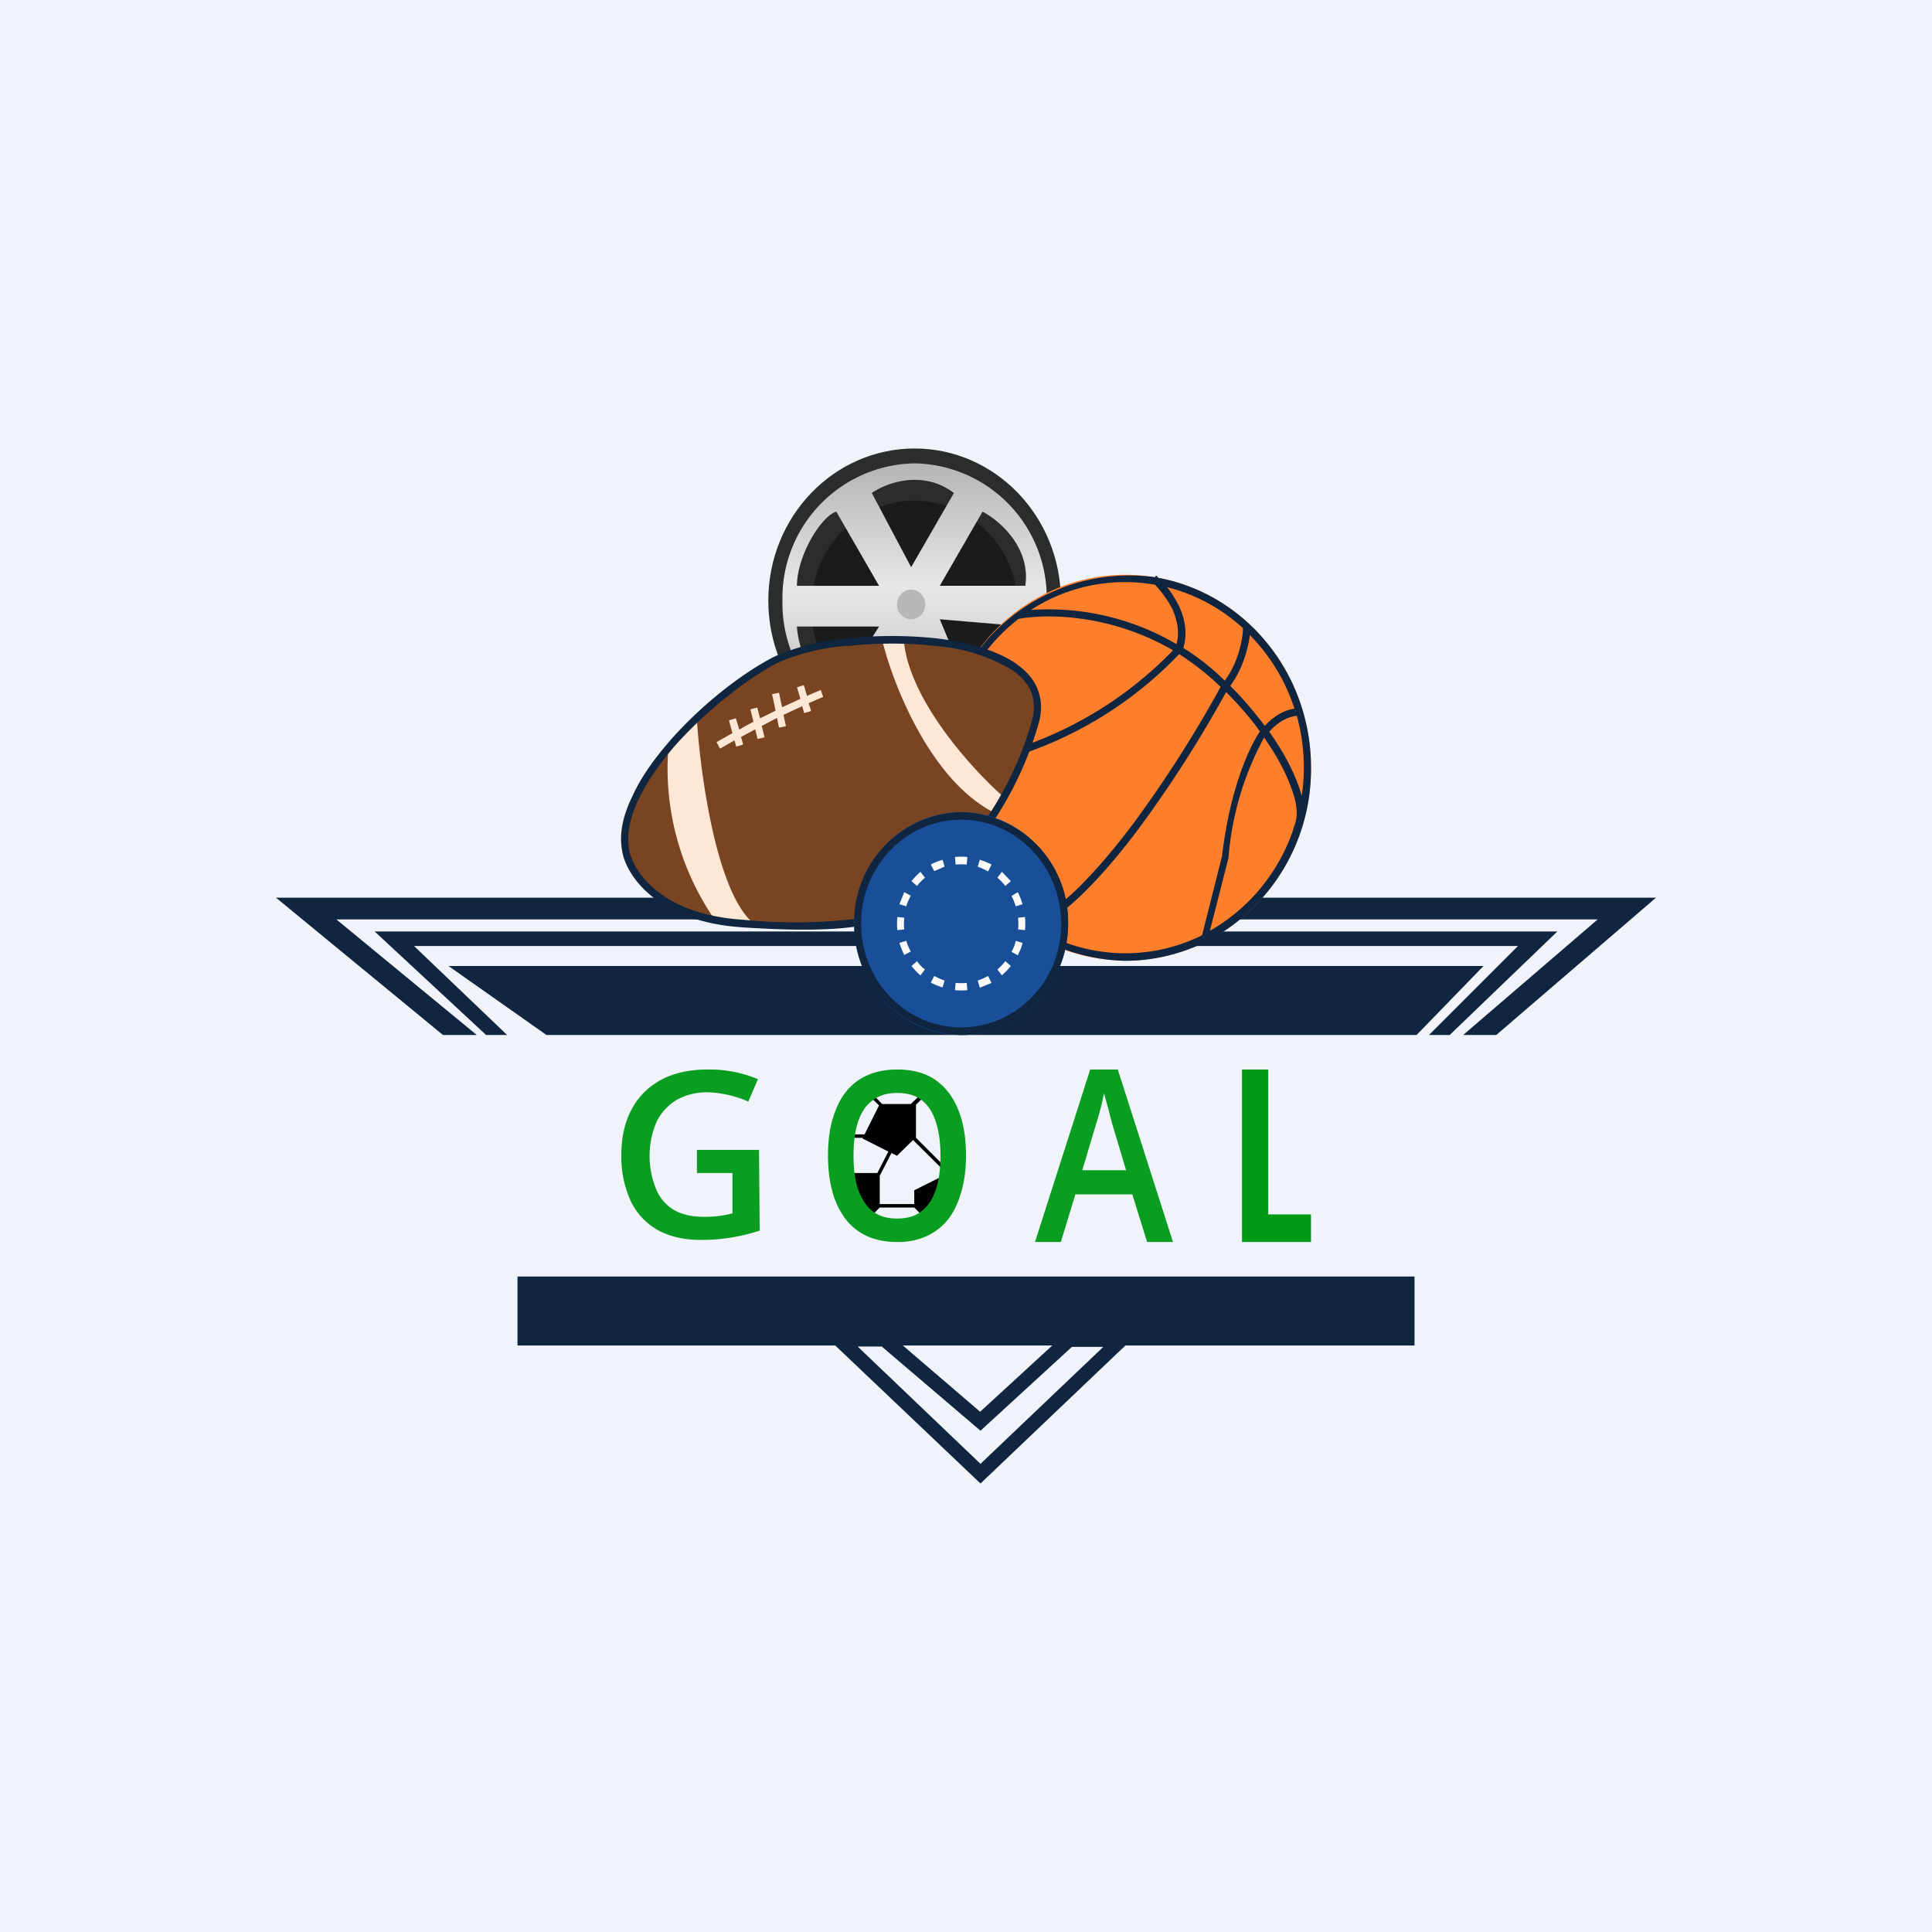 <svg width="56" height="56" viewBox="0 0 56 56" xmlns="http://www.w3.org/2000/svg"><path fill="#F0F3FA" d="M0 0h56v56H0z"/><path fill-rule="evenodd" d="m25.57 32-.53-.54-.08.08.52.5-.42.84h-.56v.1h.51L25 33l.75.38-.32.62h-.93l.5 1.5.5-.5h1l.5.5.5-.5v-.9l.06-.11-1.01-1.01v-.96l.49-.48-.08-.08-.56.54h-.83Zm.9 1.04-.47.46-.16-.08-.34.66v.82h1v-.4l.92-.46.02-.03-.98-.97Z"/><path d="M8 26.02h40L43.37 30h-.96l3.9-3.35H9.75L13.82 30h-.98L8 26.02ZM14.7 30h-.61l-3.23-3h34.28l-3.12 3h-.6L44 27.42H12L14.7 30Z" fill="#10253F"/><path d="M43 28H13l2.84 2h25.22L43 28Z" fill="#10253F"/><ellipse cx="26.51" cy="17.41" rx="4.24" ry="4.41" fill="#2B2C2C"/><ellipse cx="26.51" cy="17.63" rx="3" ry="3.12" fill="#1A1B1B"/><path fill-rule="evenodd" d="M26.51 21.4a3.9 3.9 0 0 0 3.83-3.99 3.9 3.9 0 0 0-3.83-3.98 3.9 3.9 0 0 0-3.83 3.98 3.9 3.9 0 0 0 3.83 3.98Zm-.1-4.96-1.14-2.15c.41-.29 1.47-.69 2.38 0l-1.24 2.15Zm.83.54 1.24-2.15c.48.25 1.4 1.03 1.24 2.15h-2.48Zm1.03 3.44-1.03-2.47 2.48.21c0 .95-.96 1.9-1.45 2.26ZM26.2 18.7l-.93 2.05c.1.07.52.21 1.35.21l-.42-2.26Zm-3.1-.54h2.38l-1.24 1.94c-.86-.45-1.12-1.48-1.14-1.94Zm2.38-1.18-1.24-2.15c-.45.14-1.14 1.29-1.14 2.15h2.38Z" fill="url(#akft4ewwn)"/><ellipse cx="26.41" cy="17.52" rx=".41" ry=".43" fill="#B9B6B6"/><ellipse cx="32.62" cy="22.25" rx="5.38" ry="5.59" fill="#FD7F2B"/><path fill-rule="evenodd" d="M34.84 27.11a5 5 0 0 1-4.81-.2c.45-.2.92-.58 1.4-1.05.54-.53 1.1-1.2 1.62-1.9a35.41 35.41 0 0 0 2.49-3.9c.4.4.72.78.98 1.14-.3.44-.87 1.65-1.1 3.62l-.58 2.3Zm.17.16A5.62 5.62 0 0 0 38 22.25c0-2.74-1.9-5.03-4.42-5.5a2.1 2.1 0 0 0-.07-.07l-.03.05a5.5 5.5 0 0 0-6.24 5.52 5.5 5.5 0 0 0 5.38 5.6c.82 0 1.6-.2 2.3-.53l.07.02.02-.07Zm-1.18-10.25c.12.15.24.34.34.54.17.35.26.79.13 1.22.41.26.82.57 1.2.95.4-.54.52-1.2.53-1.52a5.1 5.1 0 0 0-2.2-1.19Zm2.4 1.38c-.05.38-.2.98-.57 1.48.4.4.73.8 1 1.16.31-.34.64-.47.86-.5a5.41 5.41 0 0 0-1.3-2.14Zm1.36 2.35c-.18.01-.5.12-.8.46.51.72.8 1.35.94 1.85v.02a5.62 5.62 0 0 0-.14-2.33ZM37.5 24a5.35 5.35 0 0 1-2.43 2.98l.54-2.12v-.01a8.69 8.69 0 0 1 1.03-3.47c.49.69.75 1.28.88 1.74.12.45.05.65 0 .82l-.03.06h.01Zm-4.02-7.05c.16.17.35.41.5.7.14.32.22.67.12 1.02a7.32 7.32 0 0 0-4.22-.99 5 5 0 0 1 3.6-.73Zm-3.96.99c.85-.16 2.7-.13 4.48.91a11.1 11.1 0 0 1-6.57 3.3 5.44 5.44 0 0 1 2.09-4.21Zm-2.09 4.32.01.1a11.29 11.29 0 0 0 6.74-3.4c.4.26.81.57 1.2.95a35.16 35.16 0 0 1-2.5 3.92c-.52.7-1.07 1.35-1.6 1.88-.53.51-1.03.9-1.48 1.06a5.43 5.43 0 0 1-2.37-4.51Z" fill="#10253F"/><path d="M21.54 26.77c-2.6-.17-3.34-1.61-3.41-2.15-.31-1.83 2.48-4.52 4.35-5.49 1.86-.97 8.17-.97 7.55 1.72a10.01 10.01 0 0 1-3.41 5.17c-.83.64-1.76.97-5.08.75Z" fill="#794422"/><path d="M28.79 23.54c-1.82-.94-2.9-3.69-3.21-4.95h.62c.17 1.73 2 3.73 2.9 4.52l-.31.43ZM20.2 20.85l-.83.87a7.7 7.7 0 0 0 1.35 4.94l1.13.11c-1.07-.86-1.55-4.3-1.65-5.92Z" fill="#FEE7D5"/><path d="M30.05 19.92c.13.28.16.6.08.96a10.12 10.12 0 0 1-3.45 5.23c-.43.33-.88.58-1.65.71-.76.14-1.84.17-3.5.06-2.62-.17-3.43-1.64-3.5-2.24-.09-.5.04-1.03.3-1.56.24-.54.63-1.08 1.08-1.6.9-1.03 2.07-1.95 3.02-2.44a6.4 6.4 0 0 1 2.09-.53c.85-.1 1.8-.1 2.68 0 .87.11 1.68.34 2.23.71.28.2.5.42.62.7Zm-5.51-1.2a6.2 6.2 0 0 0-2.02.5c-.92.49-2.07 1.4-2.96 2.4-.44.51-.81 1.04-1.05 1.55-.25.52-.35 1-.28 1.43.06.48.76 1.9 3.32 2.06a15 15 0 0 0 3.44-.05 3.25 3.25 0 0 0 1.56-.68 9.9 9.9 0 0 0 3.38-5.1c.07-.32.04-.58-.06-.82-.11-.23-.3-.43-.55-.6a5.05 5.05 0 0 0-2.15-.68c-.86-.1-1.8-.1-2.63 0Z" fill="#10253F"/><path d="m23.2 20.26-.1-.34.2-.06.09.31.4-.17.07.2-.42.18.07.23-.2.06-.06-.2-.54.25.07.33-.2.04-.06-.28-.44.23.08.33-.2.05-.07-.28-.41.22.06.22-.2.06-.05-.18-.42.24-.1-.19.46-.26-.1-.37.2-.06.1.33c.12-.08.26-.15.41-.23l-.09-.36.2-.05.08.31.45-.22-.1-.48.2-.04.09.42.52-.24Z" fill="#FEE7D5"/><ellipse cx="27.86" cy="26.77" rx="3.1" ry="3.23" fill="#184F98"/><path fill-rule="evenodd" d="M27.86 29.78c1.6 0 2.9-1.34 2.9-3 0-1.67-1.3-3.02-2.9-3.02-1.6 0-2.9 1.35-2.9 3.01 0 1.67 1.3 3.01 2.9 3.01Zm0 .22c1.71 0 3.1-1.45 3.1-3.23a3.17 3.17 0 0 0-3.1-3.23 3.17 3.17 0 0 0-3.1 3.23 3.17 3.17 0 0 0 3.1 3.23Z" fill="#10253F"/><path d="m29.71 26.96-.2-.02a1.78 1.78 0 0 0 0-.34l.2-.02a2.05 2.05 0 0 1 0 .38Zm-.07-.75-.2.06c-.03-.1-.07-.21-.12-.3l.18-.11c.06.11.1.23.14.35Zm-.34-.67-.16.14a1.7 1.7 0 0 0-.23-.24l.13-.17.26.27Zm-.56-.48-.1.2c-.1-.06-.2-.1-.3-.14l.06-.2c.12.04.23.08.34.14Zm-.7-.22-.02.22a1.62 1.62 0 0 0-.32 0l-.02-.22a1.81 1.81 0 0 1 .36 0Zm-.72.08.06.2-.3.13-.1-.19c.1-.06.22-.1.34-.14Zm-.64.35.13.17a1.7 1.7 0 0 0-.23.24l-.16-.14c.08-.1.16-.18.26-.27Zm-.47.59.19.1c-.05.1-.1.2-.13.31l-.2-.06.14-.35Zm-.2.72a2.02 2.02 0 0 0 0 .38l.2-.02a1.82 1.82 0 0 1 0-.34l-.2-.02Zm.06.75.2-.06c.03.11.08.22.13.31l-.19.1c-.05-.1-.1-.22-.14-.35Zm.35.67.16-.14c.07.1.14.17.23.24l-.13.17c-.1-.08-.18-.17-.26-.27Zm.56.48.1-.19c.1.05.2.1.3.13l-.06.2a1.81 1.81 0 0 1-.34-.14Zm.7.22.02-.21a1.59 1.59 0 0 0 .32 0l.02.21a1.8 1.8 0 0 1-.36 0Zm.72-.07-.06-.21c.1-.03.2-.08.3-.13l.1.2-.34.14Zm.64-.36-.13-.17c.08-.07.16-.15.23-.24l.16.14c-.08.1-.17.19-.26.27Zm.46-.58-.18-.1c.05-.1.1-.2.12-.32l.2.06c-.03.13-.08.24-.14.36Z" fill="#FBFAFB"/><path fill-rule="evenodd" d="M41 37H15v2h9.21l4.21 4 4.2-4H41v-2Zm-10.5 2h-4.33l2.24 1.92L30.5 39Zm-4.93.04 2.85 2.43 2.65-2.43h.91l-3.56 3.39-3.56-3.4h.71Z" fill="#10253F"/><path d="M20.2 33.33H22l.02 2.34a5.44 5.44 0 0 1-1.7.27c-.5 0-.92-.1-1.26-.29a1.9 1.9 0 0 1-.78-.84 3.09 3.09 0 0 1-.27-1.34c0-.5.1-.94.29-1.3.2-.38.48-.66.86-.87.37-.2.83-.3 1.36-.3a3.64 3.64 0 0 1 1.45.28l-.28.65a3.16 3.16 0 0 0-1.19-.27c-.34 0-.64.08-.9.23-.24.15-.44.36-.57.63a2.51 2.51 0 0 0-.03 1.9c.1.27.27.48.5.63.24.15.54.22.9.22a3.14 3.14 0 0 0 .83-.1V34H20.2v-.67ZM28 33.5c0 .37-.04.71-.13 1.02-.08.3-.2.57-.37.8-.16.21-.37.38-.62.5A2 2 0 0 1 26 36c-.34 0-.63-.06-.89-.18a1.67 1.67 0 0 1-.62-.51 2.33 2.33 0 0 1-.37-.8c-.08-.3-.12-.64-.12-1.02 0-.5.07-.94.22-1.3.14-.38.36-.67.66-.88.3-.2.67-.31 1.13-.31.44 0 .81.1 1.1.3.3.21.52.5.67.88.15.37.22.81.22 1.32Zm-3.26 0c0 .37.04.7.13.97.1.27.23.48.41.63.2.15.43.22.72.22.3 0 .54-.07.72-.22.19-.15.32-.36.41-.63.09-.27.13-.6.13-.97 0-.57-.1-1.02-.3-1.34-.2-.32-.51-.48-.95-.48-.3 0-.53.07-.72.22-.2.14-.33.35-.42.62-.09.28-.13.6-.13.98ZM33.25 36l-.43-1.38h-1.65L30.75 36H30l1.6-5h.8l1.6 5h-.75Zm-.61-2.08-.41-1.37a26.36 26.36 0 0 0-.23-.86 7.78 7.78 0 0 1-.22.86l-.41 1.37h1.27Z" fill="#099D21"/><path d="M36.76 35.2H38v.8h-2v-5h.76v4.2Z" fill="#009A14"/><defs><linearGradient id="akft4ewwn" x1="26.51" y1="13.43" x2="26.51" y2="21.39" gradientUnits="userSpaceOnUse"><stop stop-color="#B5B5B5"/><stop offset=".45" stop-color="#E7E7E7"/><stop offset="1" stop-color="#B5B5B5"/></linearGradient></defs></svg>